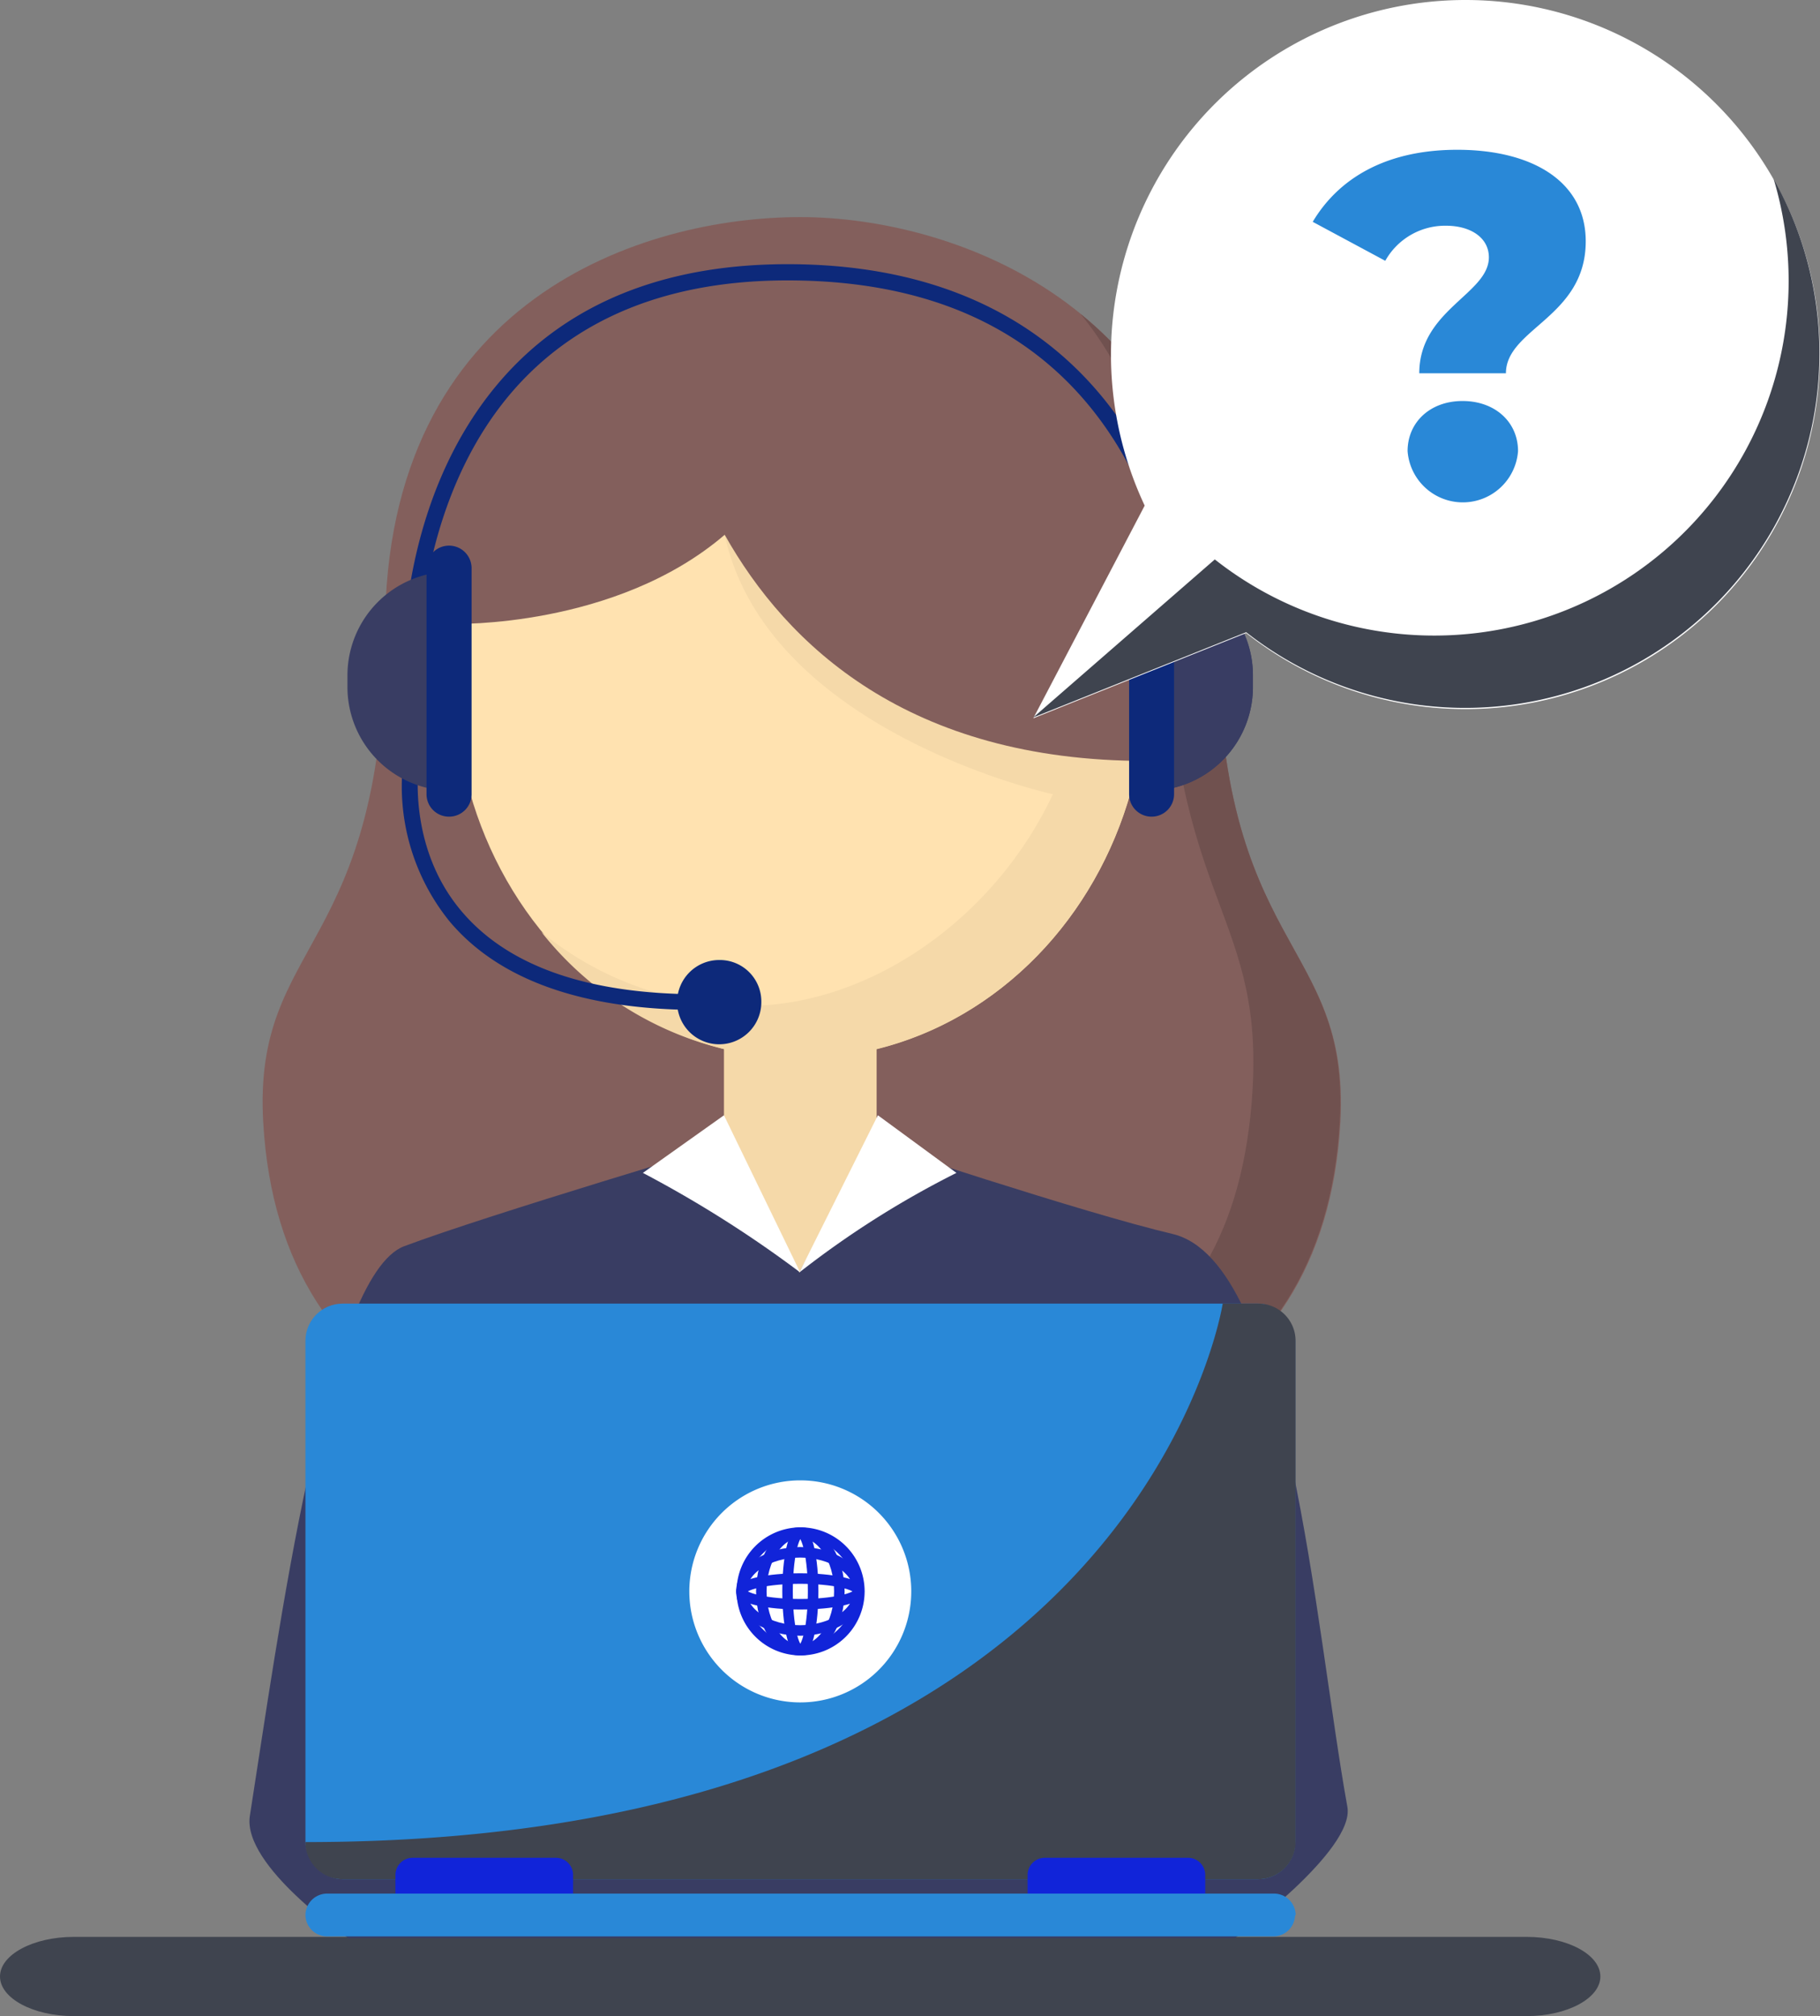 <svg xmlns="http://www.w3.org/2000/svg" viewBox="0 0 172.86 191.4">
  <rect x="0" y="0" width="172.86" height="191.4" fill="#808080" stroke="none"/>
  <defs>
    <style>
      .cls-1 {
        fill: #835f5c;
      }

      .cls-2 {
        fill: #70514f;
      }

      .cls-3 {
        fill: #ffe2b0;
      }

      .cls-4 {
        fill: #f5d9a9;
      }

      .cls-5 {
        fill: #3f444f;
      }

      .cls-6 {
        fill: #393d63;
      }

      .cls-7 {
        fill: #fff;
      }

      .cls-8 {
        fill: #0d297a;
      }

      .cls-9 {
        fill: #2988d7;
      }

      .cls-10 {
        fill: none;
        stroke: #1124d9;
        stroke-miterlimit: 10;
      }

      .cls-11 {
        fill: #1124d9;
      }
    </style>
  </defs>
  <title>Fichier 3</title>
  <g id="Calque_2" data-name="Calque 2">
    <g id="Calque_1-2" data-name="Calque 1">
      <g>
        <path class="cls-1" d="M115.64,59.81c0-30.38-24.8-39.2-39.63-39.2s-39.44,7.68-39.44,39.2C36.57,90.65,24,89,25,106.54c1.58,27.64,25.37,34.07,51.15,34.07s49.58-6.43,51.16-34.07C128.26,89,115.64,90.65,115.64,59.81Z"/>
        <path class="cls-2" d="M115.64,59.81c0-14.41-5.58-24-13-30,4.82,5.95,8,14.1,8,25,0,30.85,9.33,31.06,8.33,48.56-1.58,27.64-22.08,32.25-47.86,32.25-15.3,0-29.89-2.27-39.57-9.88,9.1,11.64,26.32,14.85,44.54,14.85,25.79,0,49.58-6.43,51.16-34.07C128.26,89,115.64,90.65,115.64,59.81Z"/>
        <ellipse class="cls-3" cx="76.01" cy="64.67" rx="32.84" ry="35.8"/>
        <polygon class="cls-4" points="83.26 114.83 76.14 121.46 68.76 114.83 68.76 96.97 83.26 96.97 83.26 114.83"/>
        <path class="cls-4" d="M95.58,35.92,68.83,50.77C72.86,69.5,100,75.4,100,75.4c-5.63,12-17.58,20.09-29,20.09a30.91,30.91,0,0,1-19.57-7,31.63,31.63,0,0,0,24.54,12c18.14,0,32.84-16,32.84-35.8A36.86,36.86,0,0,0,95.58,35.92Z"/>
        <path class="cls-5" d="M152,187.64c0,2.07-3.15,3.76-7,3.76H7c-3.85,0-7-1.69-7-3.76s3.15-3.76,7-3.76H145C148.88,183.88,152,185.57,152,187.64Z"/>
        <path class="cls-1" d="M99.91,37.68C91.13,28.07,79,27.44,70.38,28.87c-8.88,1.47-25,9-27.33,30.36,0,0,15.41.43,25.78-8.46,5.9,10.49,17.46,21.47,40,21.47C108.85,72.24,113.43,52.47,99.91,37.68Z"/>
        <path class="cls-6" d="M111.38,117.15c-8.52-2-28.85-8.78-28.85-8.78L75.92,120.8,69.8,108.37s-23.21,6.87-31.41,9.94c-7.42,2.78-12,37.2-14.66,54.09C23,177.15,33.09,184,33.09,184h84.19s11.44-8.34,10.69-12.47C124.89,154.56,122.4,119.78,111.38,117.15Z"/>
        <path class="cls-7" d="M68.76,105.88l-7.7,5.47A110.61,110.61,0,0,1,76,120.8Z"/>
        <path class="cls-7" d="M83.38,105.88l7.46,5.47a88.51,88.51,0,0,0-14.92,9.45Z"/>
        <path class="cls-8" d="M38.31,63c0-.69-.37-17,10.4-28.14C55,28.37,63.78,25.08,74.8,25.08c20.09,0,29.62,10.32,34.07,19A45.61,45.61,0,0,1,113.72,63h-1.49a44.69,44.69,0,0,0-4.72-18.26c-6.2-12-17.2-18.12-32.71-18.12-10.6,0-19,3.14-25,9.31-10.34,10.65-10,26.89-10,27.05Z"/>
        <g>
          <rect class="cls-9" x="29.01" y="123.76" width="94.01" height="54.64" rx="3.53" ry="3.53"/>
          <path class="cls-5" d="M119.49,123.76h-3.36S108.3,174.88,29,174.88h0a3.54,3.54,0,0,0,3.52,3.52h87a3.54,3.54,0,0,0,3.53-3.52v-47.6A3.53,3.53,0,0,0,119.49,123.76Z"/>
          <g>
            <path class="cls-7" d="M86.55,151.08A10.54,10.54,0,1,1,76,140.54,10.54,10.54,0,0,1,86.55,151.08Z"/>
            <g>
              <path class="cls-10" d="M81.62,151.08A5.58,5.58,0,1,1,76,145.5,5.58,5.58,0,0,1,81.62,151.08Z"/>
              <path class="cls-10" d="M76,154.79c-3.08,0-5.58-1.66-5.58-3.71s2.5-3.71,5.58-3.71,5.58,1.66,5.58,3.71S79.07,154.79,76,154.79Z"/>
              <path class="cls-10" d="M76,152.3c-3.08,0-5.58-.55-5.58-1.22s2.5-1.22,5.58-1.22,5.58.55,5.58,1.22S79.07,152.3,76,152.3Z"/>
            </g>
            <g>
              <path class="cls-10" d="M72.31,151.08c0-3.08,1.66-5.58,3.7-5.58s3.71,2.5,3.71,5.58-1.66,5.58-3.71,5.58S72.31,154.16,72.31,151.08Z"/>
              <path class="cls-10" d="M74.8,151.08c0-3.08.54-5.58,1.21-5.58s1.22,2.5,1.22,5.58-.54,5.58-1.22,5.58S74.8,154.16,74.8,151.08Z"/>
            </g>
          </g>
          <g>
            <g>
              <path class="cls-11" d="M54.43,179.77c0,3.15-.73.9-1.64.9H39.2c-.91,0-1.64,1.77-1.64-.9V178a1.63,1.63,0,0,1,1.64-1.63H52.79A1.63,1.63,0,0,1,54.43,178Z"/>
              <path class="cls-11" d="M114.47,180.73c0,.9-.73.72-1.64.72H99.24c-.91,0-1.64.25-1.64-.66V178a1.63,1.63,0,0,1,1.64-1.63h13.59a1.63,1.63,0,0,1,1.64,1.63Z"/>
            </g>
            <path class="cls-9" d="M123,181.83a2.05,2.05,0,0,1-2.06,2H31.07a2.05,2.05,0,0,1-2.06-2h0a2.06,2.06,0,0,1,2.06-2.06H121a2.06,2.06,0,0,1,2.06,2.06Z"/>
          </g>
        </g>
        <path class="cls-8" d="M66.42,95.88c-11,0-19-2.82-23.69-8.37a20.36,20.36,0,0,1-4.41-15.4l1.47.25c0,.07-1.22,8,4.09,14.2,4.42,5.19,12,7.83,22.54,7.83Z"/>
        <g>
          <g>
            <path class="cls-6" d="M42.89,75.07h0A9.85,9.85,0,0,1,33,65.22V64.11a9.85,9.85,0,0,1,9.85-9.84h0"/>
            <path class="cls-8" d="M44.79,75.4a2.13,2.13,0,0,1-2.14,2.13h0a2.13,2.13,0,0,1-2.14-2.13V53.94a2.14,2.14,0,0,1,2.14-2.14h0a2.14,2.14,0,0,1,2.14,2.14Z"/>
          </g>
          <g>
            <path class="cls-6" d="M109.14,54.27h0A9.85,9.85,0,0,1,119,64.11v1.11a9.85,9.85,0,0,1-9.85,9.85h0"/>
            <path class="cls-6" d="M113.82,55.45A9.81,9.81,0,0,1,116,61.63v1.11a9.84,9.84,0,0,1-6.86,9.38v2.95A9.85,9.85,0,0,0,119,65.22V64.11A9.83,9.83,0,0,0,113.82,55.45Z"/>
            <path class="cls-8" d="M107.24,53.94a2.14,2.14,0,0,1,2.14-2.14h0a2.13,2.13,0,0,1,2.13,2.14V75.4a2.13,2.13,0,0,1-2.13,2.13h0a2.13,2.13,0,0,1-2.14-2.13Z"/>
          </g>
        </g>
        <path class="cls-8" d="M72.31,95.14a4,4,0,1,1-4-4A3.94,3.94,0,0,1,72.31,95.14Z"/>
        <path class="cls-7" d="M139.2,0a33.67,33.67,0,0,0-30.48,48L98.14,68.19l20.22-8.09A33.66,33.66,0,1,0,139.2,0Z"/>
        <path class="cls-5" d="M168.46,17a33.66,33.66,0,0,1-53.08,36.11l-17.24,15h0l20.22-8.09A33.66,33.66,0,0,0,168.46,17Z"/>
        <path class="cls-9" d="M141.41,24.43c0-1.85-1.71-3-4.07-3a6.51,6.51,0,0,0-5.77,3.33l-6.89-3.7c2.45-4.11,6.93-6.84,13.73-6.84,7.11,0,12.2,3,12.2,8.69,0,7.21-7.58,8.28-7.58,12.53H134.8C134.8,29.42,141.41,27.9,141.41,24.43Zm-7.72,18.4c0-2.73,2.13-4.76,5.22-4.76s5.27,2,5.27,4.76a5.26,5.26,0,0,1-10.49,0Z"/>
      </g>
    </g>
  </g>
</svg>
